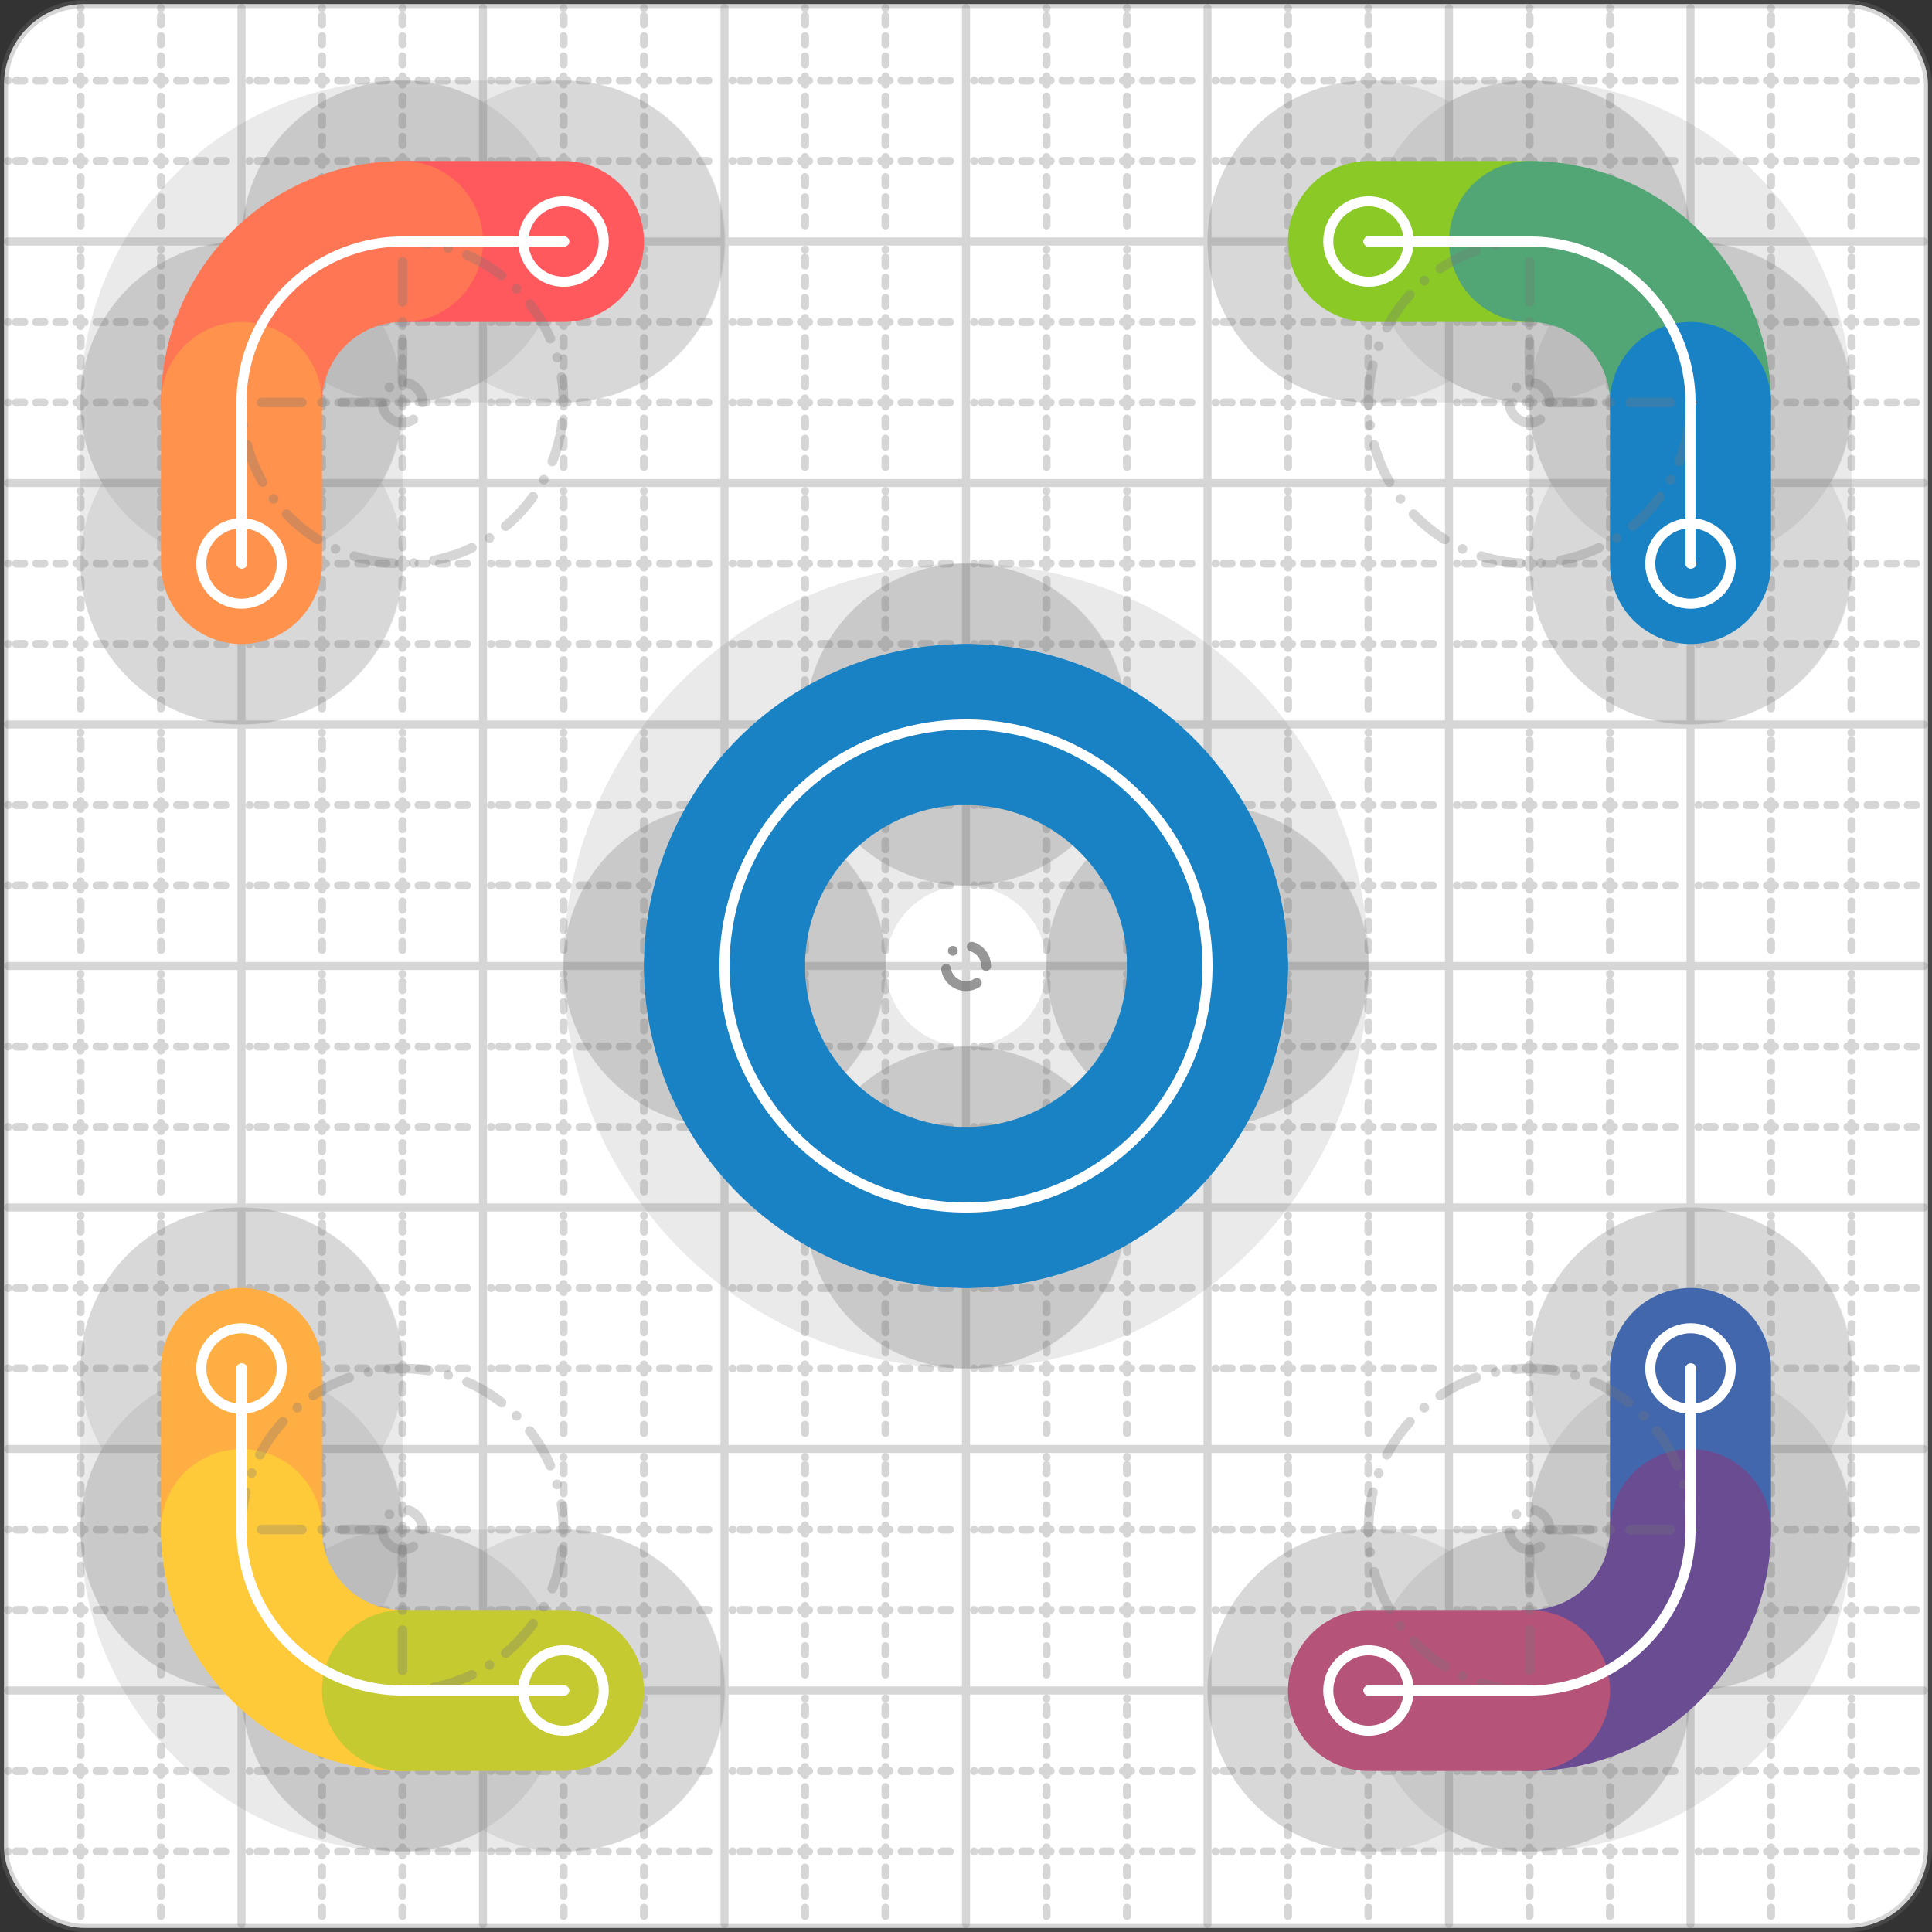 <svg xmlns="http://www.w3.org/2000/svg" width="24" height="24" viewBox="0 0 24 24" fill="none" stroke="currentColor" stroke-width="2" stroke-linecap="round" stroke-linejoin="round"><rect x="0" y="0" width="24" height="24" fill="#333333" stroke="none"/><style>
  @media screen and (prefers-color-scheme: light) {
    .svg-preview-grid-rect { fill: none }
  }
  @media screen and (prefers-color-scheme: dark) {
    .svg-preview-grid-rect { fill: none }
    .svg
    .svg-preview-grid-group,
    .svg-preview-radii-group,
    .svg-preview-shadow-mask-group,
    .svg-preview-shadow-group {
      stroke: #fff;
    }
  }
</style><g class="svg-preview-grid-group" stroke-linecap="butt" stroke-width="0.1" stroke="#777" stroke-opacity="0.3"><rect class="svg-preview-grid-rect" width="23.9" height="23.9" x="0.05" y="0.05" rx="1" fill="#fff"></rect><path stroke-dasharray="0 0.1 0.1 0.15 0.1 0.15 0.1 0.15 0.1 0.15 0.1 0.15 0.1 0.15 0.1 0.15 0.1 0.15 0.1 0.15 0.1 0.15 0.1 0.15 0 0.15" stroke-width="0.1" d="M0.1 1h23.8M1 0.1v23.8M0.1 2h23.8M2 0.1v23.8M0.1 4h23.8M4 0.1v23.8M0.1 5h23.8M5 0.1v23.8M0.1 7h23.8M7 0.1v23.8M0.1 8h23.8M8 0.1v23.8M0.1 10h23.8M10 0.1v23.8M0.1 11h23.8M11 0.1v23.8M0.1 13h23.8M13 0.1v23.8M0.1 14h23.8M14 0.1v23.8M0.1 16h23.8M16 0.1v23.8M0.1 17h23.8M17 0.1v23.8M0.1 19h23.8M19 0.1v23.8M0.1 20h23.8M20 0.1v23.8M0.1 22h23.8M22 0.1v23.8M0.1 23h23.8M23 0.1v23.8"></path><path d="M0.1 3h23.8M3 0.1v23.8M0.1 6h23.8M6 0.1v23.8M0.1 9h23.8M9 0.1v23.8M0.1 12h23.8M12 0.1v23.8M0.1 15h23.8M15 0.1v23.8M0.1 18h23.8M18 0.1v23.8M0.1 21h23.8M21 0.1v23.8"></path></g><g class="svg-preview-shadow-mask-group" stroke-width="4" stroke="#777" stroke-opacity="0.15"><mask id="svg-preview-shadow-mask-0" maskUnits="userSpaceOnUse" stroke-opacity="1" stroke-width="4" stroke="#000"><rect x="0" y="0" width="24" height="24" fill="#fff" stroke="none" rx="1"></rect><path d="M12 9h.01M15 12h.01M12 15h.01M9 12h.01"></path></mask><mask id="svg-preview-shadow-mask-1" maskUnits="userSpaceOnUse" stroke-opacity="1" stroke-width="4" stroke="#000"><rect x="0" y="0" width="24" height="24" fill="#fff" stroke="none" rx="1"></rect><path d="M7 3h.01M5 3h.01M3 5h.01M3 7h.01M3 17h.01M3 19h.01M5 21h.01M7 21h.01M17 3h.01M19 3h.01M21 5h.01M21 7h.01M21 17h.01M21 19h.01M19 21h.01M17 21h.01"></path></mask></g><g class="svg-preview-shadow-group" stroke-width="4" stroke="#777" stroke-opacity="0.15"><path mask="url(#svg-preview-shadow-mask-0)" d="M 12 9 A3 3 0 0 1 15 12"></path><path mask="url(#svg-preview-shadow-mask-0)" d="M 15 12 A3 3 0 0 1 12 15"></path><path mask="url(#svg-preview-shadow-mask-0)" d="M 12 15 A3 3 0 0 1 9 12"></path><path mask="url(#svg-preview-shadow-mask-0)" d="M 9 12 A3 3 0 0 1 12 9"></path><path mask="url(#svg-preview-shadow-mask-1)" d="M 7 3 L 5 3"></path><path mask="url(#svg-preview-shadow-mask-1)" d="M 5 3 A2 2 0 0 0 3 5"></path><path mask="url(#svg-preview-shadow-mask-1)" d="M 3 5 L 3 7"></path><path mask="url(#svg-preview-shadow-mask-1)" d="M 3 17 L 3 19"></path><path mask="url(#svg-preview-shadow-mask-1)" d="M 3 19 A2 2 0 0 0 5 21"></path><path mask="url(#svg-preview-shadow-mask-1)" d="M 5 21 L 7 21"></path><path mask="url(#svg-preview-shadow-mask-1)" d="M 17 3 L 19 3"></path><path mask="url(#svg-preview-shadow-mask-1)" d="M 19 3 A2 2 0 0 1 21 5"></path><path mask="url(#svg-preview-shadow-mask-1)" d="M 21 5 L 21 7"></path><path mask="url(#svg-preview-shadow-mask-1)" d="M 21 17 L 21 19"></path><path mask="url(#svg-preview-shadow-mask-1)" d="M 21 19 A2 2 0 0 1 19 21"></path><path mask="url(#svg-preview-shadow-mask-1)" d="M 19 21 L 17 21"></path><path d="M12 9h.01M15 12h.01M12 15h.01M9 12h.01M7 3h.01M5 3h.01M3 5h.01M3 7h.01M3 17h.01M3 19h.01M5 21h.01M7 21h.01M17 3h.01M19 3h.01M21 5h.01M21 7h.01M21 17h.01M21 19h.01M19 21h.01M17 21h.01"></path></g><g class="svg-preview-handles-group" stroke-width="0.12" stroke="#777" stroke-opacity="0.6"></g><g class="svg-preview-colored-path-group"><path d="M 12 9 A3 3 0 0 1 15 12" stroke="#1982c4"></path><path d="M 15 12 A3 3 0 0 1 12 15" stroke="#1982c4"></path><path d="M 12 15 A3 3 0 0 1 9 12" stroke="#1982c4"></path><path d="M 9 12 A3 3 0 0 1 12 9" stroke="#1982c4"></path><path d="M 7 3 L 5 3" stroke="#FF595E"></path><path d="M 5 3 A2 2 0 0 0 3 5" stroke="#FF7655"></path><path d="M 3 5 L 3 7" stroke="#ff924c"></path><path d="M 3 17 L 3 19" stroke="#FFAE43"></path><path d="M 3 19 A2 2 0 0 0 5 21" stroke="#ffca3a"></path><path d="M 5 21 L 7 21" stroke="#C5CA30"></path><path d="M 17 3 L 19 3" stroke="#8ac926"></path><path d="M 19 3 A2 2 0 0 1 21 5" stroke="#52A675"></path><path d="M 21 5 L 21 7" stroke="#1982c4"></path><path d="M 21 17 L 21 19" stroke="#4267AC"></path><path d="M 21 19 A2 2 0 0 1 19 21" stroke="#6a4c93"></path><path d="M 19 21 L 17 21" stroke="#B55379"></path></g><g class="svg-preview-radii-group" stroke-width="0.12" stroke-dasharray="0 0.25 0.25" stroke="#777" stroke-opacity="0.3"><circle cy="12" cx="12" r="0.25" stroke-dasharray="0"></circle><circle cy="12" cx="12" r="3"></circle><circle cy="12" cx="12" r="0.25" stroke-dasharray="0"></circle><circle cy="12" cx="12" r="3"></circle><circle cy="12" cx="12" r="0.25" stroke-dasharray="0"></circle><circle cy="12" cx="12" r="3"></circle><circle cy="12" cx="12" r="0.25" stroke-dasharray="0"></circle><circle cy="12" cx="12" r="3"></circle><path d="M5 3 5 5 3 5"></path><circle cy="5" cx="5" r="0.25" stroke-dasharray="0"></circle><circle cy="5" cx="5" r="2"></circle><path d="M3 19 5 19 5 21"></path><circle cy="19" cx="5" r="0.25" stroke-dasharray="0"></circle><circle cy="19" cx="5" r="2"></circle><path d="M19 3 19 5 21 5"></path><circle cy="5" cx="19" r="0.25" stroke-dasharray="0"></circle><circle cy="5" cx="19" r="2"></circle><path d="M21 19 19 19 19 21"></path><circle cy="19" cx="19" r="0.25" stroke-dasharray="0"></circle><circle cy="19" cx="19" r="2"></circle></g><g class="svg-preview-control-path-marker-mask-group" stroke-width="1" stroke="#000"><mask id="svg-preview-control-path-marker-mask-4" maskUnits="userSpaceOnUse"><rect x="0" y="0" width="24" height="24" fill="#fff" stroke="none" rx="1"></rect><path d="M7 3h.01"></path><path d="M5 3h.01"></path></mask><mask id="svg-preview-control-path-marker-mask-5" maskUnits="userSpaceOnUse"><rect x="0" y="0" width="24" height="24" fill="#fff" stroke="none" rx="1"></rect><path d="M5 3h.01"></path><path d="M3 5h.01"></path></mask><mask id="svg-preview-control-path-marker-mask-6" maskUnits="userSpaceOnUse"><rect x="0" y="0" width="24" height="24" fill="#fff" stroke="none" rx="1"></rect><path d="M3 5h.01"></path><path d="M3 7h.01"></path></mask><mask id="svg-preview-control-path-marker-mask-7" maskUnits="userSpaceOnUse"><rect x="0" y="0" width="24" height="24" fill="#fff" stroke="none" rx="1"></rect><path d="M3 17h.01"></path><path d="M3 19h.01"></path></mask><mask id="svg-preview-control-path-marker-mask-8" maskUnits="userSpaceOnUse"><rect x="0" y="0" width="24" height="24" fill="#fff" stroke="none" rx="1"></rect><path d="M3 19h.01"></path><path d="M5 21h.01"></path></mask><mask id="svg-preview-control-path-marker-mask-9" maskUnits="userSpaceOnUse"><rect x="0" y="0" width="24" height="24" fill="#fff" stroke="none" rx="1"></rect><path d="M5 21h.01"></path><path d="M7 21h.01"></path></mask><mask id="svg-preview-control-path-marker-mask-10" maskUnits="userSpaceOnUse"><rect x="0" y="0" width="24" height="24" fill="#fff" stroke="none" rx="1"></rect><path d="M17 3h.01"></path><path d="M19 3h.01"></path></mask><mask id="svg-preview-control-path-marker-mask-11" maskUnits="userSpaceOnUse"><rect x="0" y="0" width="24" height="24" fill="#fff" stroke="none" rx="1"></rect><path d="M19 3h.01"></path><path d="M21 5h.01"></path></mask><mask id="svg-preview-control-path-marker-mask-12" maskUnits="userSpaceOnUse"><rect x="0" y="0" width="24" height="24" fill="#fff" stroke="none" rx="1"></rect><path d="M21 5h.01"></path><path d="M21 7h.01"></path></mask><mask id="svg-preview-control-path-marker-mask-13" maskUnits="userSpaceOnUse"><rect x="0" y="0" width="24" height="24" fill="#fff" stroke="none" rx="1"></rect><path d="M21 17h.01"></path><path d="M21 19h.01"></path></mask><mask id="svg-preview-control-path-marker-mask-14" maskUnits="userSpaceOnUse"><rect x="0" y="0" width="24" height="24" fill="#fff" stroke="none" rx="1"></rect><path d="M21 19h.01"></path><path d="M19 21h.01"></path></mask><mask id="svg-preview-control-path-marker-mask-15" maskUnits="userSpaceOnUse"><rect x="0" y="0" width="24" height="24" fill="#fff" stroke="none" rx="1"></rect><path d="M19 21h.01"></path><path d="M17 21h.01"></path></mask></g><g class="svg-preview-control-path-group" stroke="#fff" stroke-width="0.125"><path d="M 12 9 A3 3 0 0 1 15 12"></path><path d="M 15 12 A3 3 0 0 1 12 15"></path><path d="M 12 15 A3 3 0 0 1 9 12"></path><path d="M 9 12 A3 3 0 0 1 12 9"></path><path mask="url(#svg-preview-control-path-marker-mask-4)" d="M 7 3 L 5 3"></path><path mask="url(#svg-preview-control-path-marker-mask-5)" d="M 5 3 A2 2 0 0 0 3 5"></path><path mask="url(#svg-preview-control-path-marker-mask-6)" d="M 3 5 L 3 7"></path><path mask="url(#svg-preview-control-path-marker-mask-7)" d="M 3 17 L 3 19"></path><path mask="url(#svg-preview-control-path-marker-mask-8)" d="M 3 19 A2 2 0 0 0 5 21"></path><path mask="url(#svg-preview-control-path-marker-mask-9)" d="M 5 21 L 7 21"></path><path mask="url(#svg-preview-control-path-marker-mask-10)" d="M 17 3 L 19 3"></path><path mask="url(#svg-preview-control-path-marker-mask-11)" d="M 19 3 A2 2 0 0 1 21 5"></path><path mask="url(#svg-preview-control-path-marker-mask-12)" d="M 21 5 L 21 7"></path><path mask="url(#svg-preview-control-path-marker-mask-13)" d="M 21 17 L 21 19"></path><path mask="url(#svg-preview-control-path-marker-mask-14)" d="M 21 19 A2 2 0 0 1 19 21"></path><path mask="url(#svg-preview-control-path-marker-mask-15)" d="M 19 21 L 17 21"></path></g><g class="svg-preview-control-path-marker-group" stroke="#fff" stroke-width="0.125"><path d="M7 3h.01M5 3h.01M5 3h.01M3 5h.01M3 5h.01M3 7h.01M3 17h.01M3 19h.01M3 19h.01M5 21h.01M5 21h.01M7 21h.01M17 3h.01M19 3h.01M19 3h.01M21 5h.01M21 5h.01M21 7h.01M21 17h.01M21 19h.01M21 19h.01M19 21h.01M19 21h.01M17 21h.01"></path><circle cx="7" cy="3" r="0.5"></circle><circle cx="3" cy="7" r="0.5"></circle><circle cx="3" cy="17" r="0.5"></circle><circle cx="7" cy="21" r="0.5"></circle><circle cx="17" cy="3" r="0.5"></circle><circle cx="21" cy="7" r="0.5"></circle><circle cx="21" cy="17" r="0.5"></circle><circle cx="17" cy="21" r="0.5"></circle></g><g class="svg-preview-handles-group" stroke-width="0.12" stroke="#FFF" stroke-opacity="0.3"></g></svg>